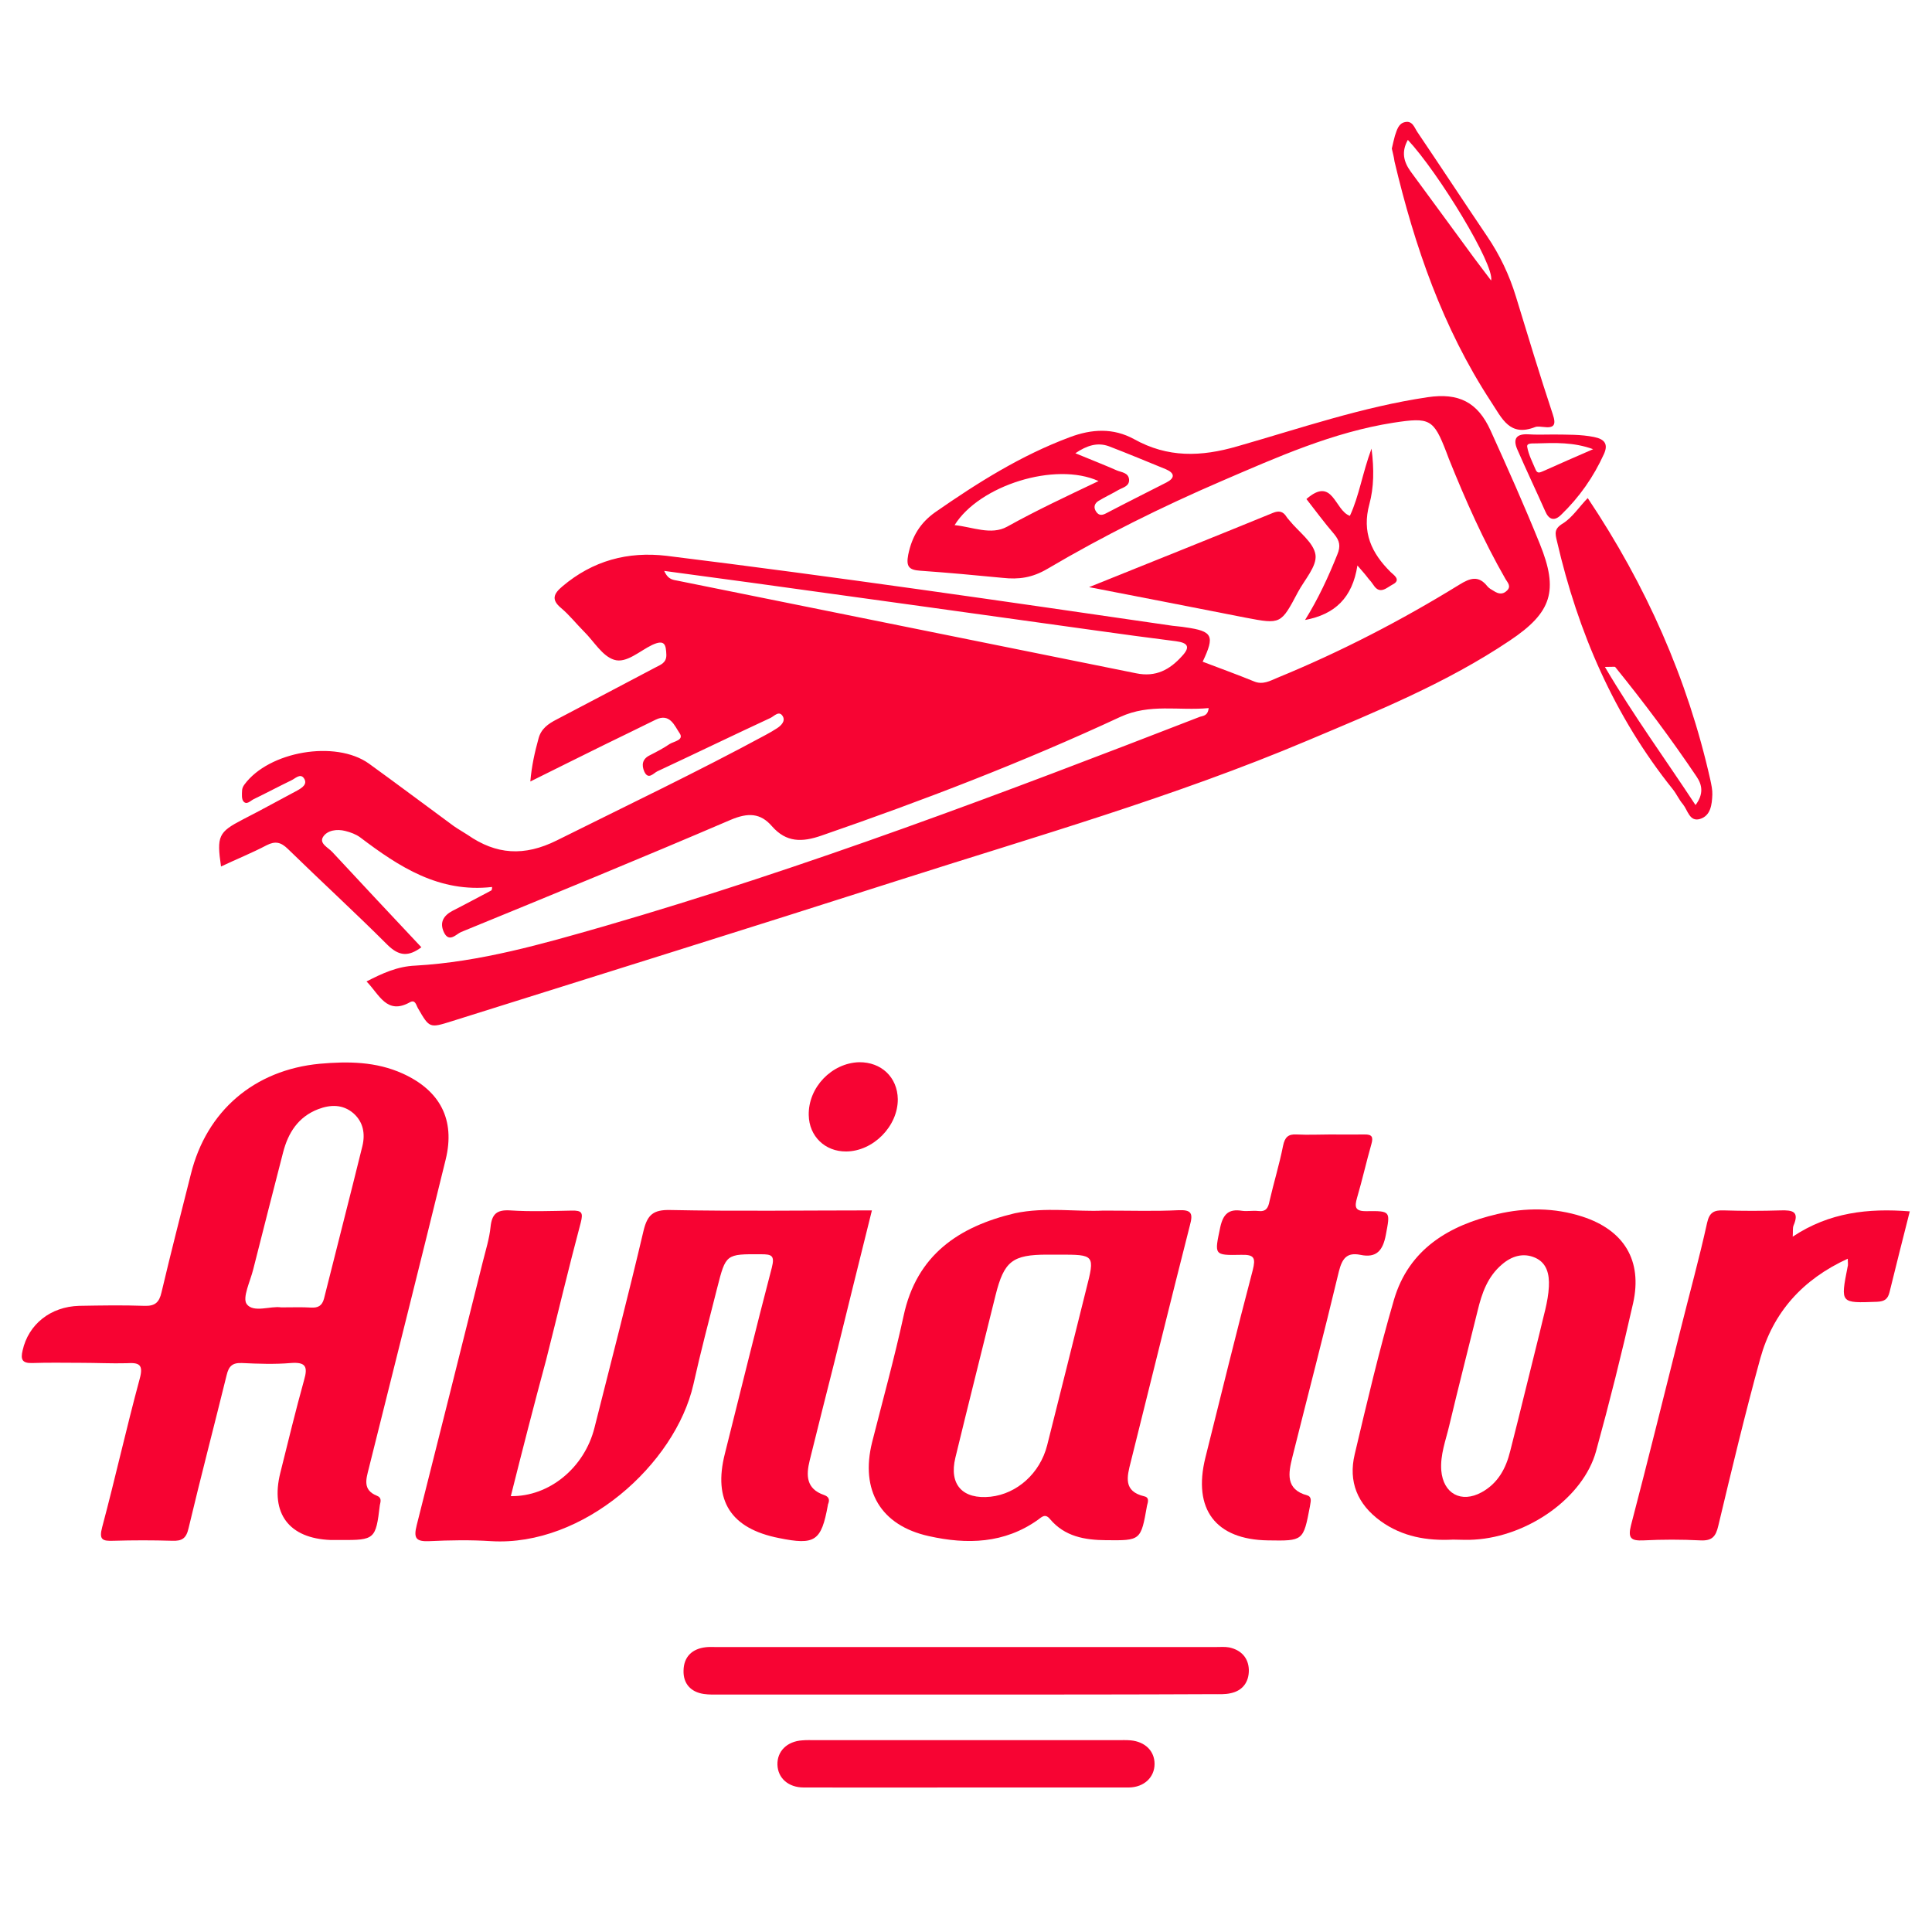 <svg xmlns="http://www.w3.org/2000/svg" xmlns:xlink="http://www.w3.org/1999/xlink" version="1.1" id="Layer_1" x="0px" y="0px" viewBox="0 0 1000 1000" style="enable-background:new 0 0 1000 1000;" xml:space="preserve" width="1000"  height="1000" > <path style="fill:#F70433;" d="M254.7,459.1c-27.4,3.1-48.1-10.4-68.3-25.7c-2.2-1.6-4.9-2.6-7.7-3.3c-4.3-1.1-9.3-0.4-11.5,3.1 c-2.1,3.4,2.7,5.5,4.8,7.8c15.3,16.5,30.6,32.8,46.1,49.3c-6.6,4.9-11.5,4.7-17.5-1.2c-16.9-16.9-34.5-33-51.6-49.7 c-3.6-3.5-6.5-4.2-11-1.9c-7.6,4-15.6,7.2-23.6,11c-2.3-15.8-1.3-17.8,11.2-24.3c9.4-4.8,18.8-10,28.2-15c2.5-1.4,5.6-3.3,3.5-6.4 c-1.9-2.7-4.5,0.2-6.5,1.1c-6.6,3.2-13,6.6-19.6,9.8c-1.6,0.8-3.5,3.1-5.2,1.1c-1-1.2-0.8-3.7-0.7-5.6c0-1,0.5-2.2,1.2-3.1 c12.6-17.2,47.1-23.2,64.4-10.9c14.8,10.7,29.3,21.6,44,32.4c2.3,1.6,4.8,3,7.1,4.5c14.8,10.3,29.3,11.3,46.2,2.9 c36.1-18,72.6-35.4,108.1-54.6c2-1.1,4-2.2,5.8-3.4c2.2-1.4,4.5-3.7,3.1-6.2c-1.9-3.3-4.5-0.1-6.4,0.8c-19.6,9.1-39,18.5-58.5,27.6 c-2,0.9-4.7,4.7-6.8,0.2c-1.5-3.4-1.1-6.6,2.9-8.5c3.5-1.8,7-3.6,10.2-5.8c2.2-1.4,7.7-2,5.1-5.7c-2.5-3.6-4.9-10.5-12.3-6.9 c-9,4.5-18.1,8.8-27.2,13.3c-12.3,6-24.5,12.2-37.7,18.7c0.7-8.2,2.3-15.2,4.2-22.1c1.3-5.2,5.1-7.8,9.4-10c17.1-9,34.3-18,51.3-27 c2.7-1.4,5.6-2.4,5.5-6.5c-0.2-5.2-0.8-8.1-7.3-5.1c-6.5,3.1-13.4,9.7-19.7,7.7c-6.2-1.9-10.5-9.6-15.7-14.7c-4-4-7.5-8.5-11.8-12.1 c-5.3-4.4-3.7-7.5,0.7-11.2c15.7-13.3,33.8-18.2,54-15.8c87.4,10.8,174.5,23.5,261.8,36.2c2.2,0.3,4.5,0.4,6.7,0.8 c14.1,2,15.3,4.3,8.9,17.8c8.9,3.4,17.8,6.6,26.6,10.2c4.5,1.9,8.3-0.3,12.1-1.9c32.7-13.4,64.2-29.7,94.2-48.2 c5.5-3.4,9.9-4.9,14.4,0.8c0.9,1.1,2.2,1.8,3.4,2.5c2.3,1.5,4.6,2,6.8-0.2c2.3-2.2,0.4-4.1-0.7-5.9c-11.5-20-20.8-41-29.4-62.4 c-0.4-1-0.8-2.1-1.2-3.2c-6.7-17.4-8.6-18.3-27.5-15.4c-31.3,4.9-60.1,17.8-88.9,30.2c-30.9,13.3-61.1,28.3-90.1,45.4 c-8,4.7-14.9,5.6-23.2,4.7c-14.3-1.4-28.6-2.7-42.7-3.7c-5.8-0.4-7.4-2.1-6.2-8.3c1.9-9.4,6.2-16.5,14-22 c22-15.3,44.4-29.4,69.6-38.8c11.4-4.3,22.5-4.9,33.3,1c17.4,9.7,34.6,9.2,53.5,3.7c32.5-9.3,64.7-20.4,98.4-25.4 c16.1-2.4,25.9,2.5,32.6,17.2c8.8,19.4,17.5,38.9,25.5,58.7c9.8,24.2,6.3,35.5-15.6,50.1c-32.6,21.9-68.8,36.6-104.6,51.7 c-69.1,29.2-141,49.7-212.2,72.5c-76.8,24.6-153.9,48.6-230.8,72.8c-11.5,3.6-11.5,3.6-17.5-6.8c-0.9-1.5-1.3-4.5-4-3.1 c-12.2,6.9-16-4.1-22.6-10.7c8.2-4.2,15.9-7.8,25.3-8.2c33.6-1.9,65.7-11.2,97.8-20.4c104.8-30.4,206.7-69,308.3-108.4 c1.5-0.5,4.1-0.4,4.5-4.5c-15.5,1.5-30.4-2.5-45.8,4.6c-50.3,23.4-102.2,43.3-154.6,61.4c-10.1,3.5-18.2,3.6-25.6-4.8 c-6-7-12.5-7.1-21.3-3.4c-46.4,19.9-93,39-139.6,58.1c-2.5,1-6.3,5.9-9,0c-2.3-5.1,0-8.6,4.6-11c6.7-3.4,13.3-7,20-10.5 C254.7,460.5,254.7,459.7,254.7,459.1z M343.8,295.5c2.1,4.8,4.9,4.6,7.1,5.1c79.1,16,158.1,31.9,237.2,47.9 c10.2,2.1,17.4-1.9,23.7-8.9c4.5-4.8,3-6.9-3.1-7.7c-14.2-1.8-28.3-3.7-42.5-5.7c-59.1-8.2-118.2-16.5-177.3-24.6 C374.4,299.6,359.7,297.7,343.8,295.5z M568.6,249c-22.4-10.2-61.8,2.3-74.5,22.8c9.1,0.9,18.9,5.4,27.2,0.8 C536.4,264.2,552,256.9,568.6,249z M556.6,234.6c7.7,3.2,14.7,5.9,21.5,8.9c2.4,1,5.9,1.1,6.3,4.6c0.3,3.6-3.2,4.2-5.5,5.5 c-3.4,2-6.9,3.6-10.2,5.6c-2.2,1.3-2.9,3.4-1.3,5.7c1.4,2,3,1.9,5.1,0.8c10.3-5.4,20.9-10.7,31.3-16c4.4-2.3,4.3-4.8-0.3-6.8 c-9.8-4-19.6-8.1-29.5-11.9C568,228.8,562.5,230.6,556.6,234.6z"/> <path style="fill:#F70332;" d="M42.1,705.4c-8.5,0-16.8-0.2-25.3,0.1c-5.4,0.2-6.2-1.9-5.1-6.5c3-13.5,14.4-22.7,29.3-23.1 c11.2-0.2,22.5-0.4,33.7,0c5.6,0.2,7.7-1.8,8.9-7c4.8-20.4,10.1-40.9,15.2-61.2c8.1-32.7,32.8-53.9,66.7-57.1 c14.6-1.3,29.1-1.2,43,5.1c19.3,8.8,27.2,23.8,22.2,44.4c-13.1,53.4-26.5,106.7-39.8,159.9c-1.4,5.6-3.3,11.2,4.2,14.2 c2.6,1,1.9,3,1.5,4.9c-2.1,17.6-2.6,18.1-20.3,18c-1.6,0-3.4,0-5.1,0c-21.6-0.8-31.4-13.7-26.1-34.8c4-16,7.9-32.2,12.3-48 c2-6.9,0.9-9.4-6.9-8.8c-8.3,0.7-16.8,0.4-25.3,0c-4.9-0.2-6.8,1.6-7.9,6.3c-6.5,26.4-13.4,52.7-19.7,79.2c-1.2,5.3-3.4,6.7-8.5,6.5 c-10.1-0.3-20.2-0.3-30.3,0c-5.7,0.2-7.7-0.4-5.9-7.1c6.8-25.5,12.5-51.2,19.4-76.7c2.1-7.6-0.4-8.5-6.8-8.1 C57.8,705.8,50,705.4,42.1,705.4z M145.5,676.7c5.9,0,10.8-0.2,15.5,0.1c3.6,0.2,5.7-0.9,6.7-4.6c6.6-26.4,13.4-52.7,19.9-79.1 c1.5-6.4,0.4-12.4-4.7-16.9c-5.5-4.7-11.9-4.5-18.2-2.1c-10.4,4-15.6,12.3-18.2,22.5c-5.2,20.1-10.3,40.2-15.4,60.3 c-1.5,6.2-5.8,14.8-3.4,18.1C131.2,679.7,140.2,675.8,145.5,676.7z"/> <path style="fill:#F70332;" d="M264.4,774.4c19.9,0.3,38.1-14.7,43.3-35.4c8.6-34.1,17.4-68,25.4-102c2-8.3,5.1-10.9,13.8-10.7 c34.5,0.7,69,0.2,104.4,0.2c-6.6,26.5-13,52.3-19.3,78c-4.3,17.1-8.7,34.3-12.9,51.4c-1.9,7.7-1.9,14.7,7.4,17.9 c2.3,0.8,3.1,2.2,2.2,4.5c-0.1,0.2-0.2,0.5-0.2,0.8c-3.4,18.6-6.6,20.8-25.3,17c-24.9-4.9-34.2-19.3-28-43.7 c8.1-32.1,15.9-64.3,24.3-96.3c1.6-6.3-0.1-6.9-5.6-6.9c-18.2-0.1-18.2-0.2-22.7,17.5c-4.2,16.6-8.6,33.2-12.3,49.9 c-9.4,41.2-56.9,84-104.7,81.1c-10.7-0.7-21.3-0.5-32,0c-7,0.3-8.2-1.6-6.5-8.3c11.5-45.4,22.8-90.8,34.2-136.3c1.5-6,3.4-12,4-18 c0.7-6.8,3.3-9,10.1-8.6c10.7,0.7,21.3,0.3,32,0.1c5.2-0.1,5.9,1.1,4.6,6.2c-6.3,23.6-11.9,47.3-17.9,71 C276.4,727.1,270.4,750.5,264.4,774.4z"/> <path style="fill:#F70332;" d="M571,626.6c14.8,0,26.9,0.4,38.9-0.2c6.8-0.3,7.7,1.6,6,7.8c-10.4,40.8-20.4,81.6-30.6,122.4 c-2,7.8-4,15.3,7,17.9c1.8,0.4,2.1,1.6,1.8,3.2c-0.1,0.5-0.3,1.1-0.4,1.6c-3.2,18.1-3.2,18.1-21.3,17.9c-11-0.1-21.3-1.9-28.9-10.9 c-2.5-3.1-4.3-1.1-6.2,0.3c-17.4,12.4-36.8,12.9-56.5,8.5c-25-5.5-35.6-23.7-29.4-48.6c5.5-21.7,11.5-43.4,16.3-65.4 c6.7-31.5,28.5-46.2,57.5-53.1C541,624.6,557.5,627.3,571,626.6z M548,649.4c-2,0-4,0-5.9,0c-18.1,0-22.4,3.4-26.8,21 c-6.9,28-14,56-20.8,84.1c-3.4,14,3.8,21.7,18.2,20.2c13.7-1.5,25.6-12.1,29.3-26.6c6.8-26.9,13.5-53.8,20.2-80.7 C566.8,649.4,566.7,649.4,548,649.4z"/> <path style="fill:#F70332;" d="M752.1,796.9c-13.5,0.7-26.3-1.5-37.5-9.6c-12-8.7-16.8-20.4-13.4-34.6c6.3-26.7,12.6-53.5,20.3-79.9 c7.7-26.3,28.6-38.6,53.5-44.4c14.6-3.4,29.5-3.4,44,1.3c21.6,7,31.2,22.7,26.3,44.8c-5.8,25.7-12.2,51.3-19.2,76.7 c-6.6,23.9-35,44-62.9,45.7C759.5,797.2,755.9,796.9,752.1,796.9z M801.7,665.9c0.3-6.3-1-12.2-7.1-14.9s-12.1-0.9-17.1,3.4 c-7.5,6.3-10.5,14.9-12.7,24.1c-4.9,19.9-10,39.7-14.7,59.5c-1.8,7.6-4.7,15-4.1,23.1c1,12,10.3,17.1,20.9,11.3 c8.5-4.7,12.6-12.4,14.8-21.4c5.2-20.3,10.1-40.8,15.2-61.1C798.7,681.8,801.3,674,801.7,665.9z"/> <path style="fill:#F70332;" d="M688.5,587.2c5.9,0,11.8,0.1,17.7,0c4-0.1,4.7,1.3,3.6,5.1c-2.6,9.1-4.7,18.5-7.4,27.7 c-1.3,4.6-1.2,7,4.9,6.9c12.7-0.2,12.3,0.1,10,12.3c-1.5,7.9-4.7,12.1-13.2,10.3c-7-1.4-9.4,1.9-11.1,8.6 c-7.7,32.2-16.1,64.2-24.1,96.2c-2,8.1-3.7,16.6,7.7,19.7c1.6,0.4,2,1.8,1.8,3.3c-0.1,0.9-0.3,1.6-0.4,2.5 c-3.4,17.8-3.4,17.8-21.7,17.5c-27.1-0.4-39-16.1-32.4-42.8c8.1-32.4,16-64.8,24.5-97c1.6-6.4,0.9-8.2-6-8 c-14.3,0.3-13.8,0.1-10.8-14.3c1.5-6.8,4.4-9.6,11.2-8.5c2.7,0.4,5.6-0.2,8.3,0.1c4.1,0.5,5.3-1.4,6-5.1c2.2-9.6,5.1-19,7-28.6 c0.9-4.4,2.6-6.2,7.1-5.9C677.2,587.5,682.9,587.2,688.5,587.2z"/> <path style="fill:#F70332;" d="M956.4,651.5c-23.4,10.7-38.7,27.8-45.3,51.7c-7.9,28.7-14.8,57.6-21.7,86.5 c-1.3,5.6-3.2,7.9-9.3,7.6c-9.8-0.5-19.7-0.5-29.4,0c-6.5,0.3-8.2-1.1-6.5-7.8c8.8-33.6,17.1-67.4,25.6-101.1 c4.6-18.5,9.7-36.9,13.8-55.5c1.2-5.4,3.6-6.6,8.6-6.4c9.8,0.3,19.7,0.3,29.4,0c6.2-0.2,9.9,0.5,6.7,7.9c-0.5,1.4-0.2,3.2-0.4,5.7 c18.9-12.6,39.1-14.8,60.6-13.1c-3.6,14.2-7.1,28-10.5,41.9c-0.9,3.5-2.5,4.7-6.4,4.9c-19.1,0.7-19,0.9-15.3-18 C956.7,654.7,956.4,653.6,956.4,651.5z"/> <path style="fill:#F70433;" d="M499.7,877.1c-42.4,0-84.7,0-127.1,0c-2.7,0-5.6,0.1-8.3-0.3c-6.8-1-10.7-5.4-10.5-12.1 c0.1-7.1,4.4-11.3,11.5-12.1c1.6-0.2,3.4-0.1,5.1-0.1c86.3,0,172.8,0,259.1,0c2.2,0,4.6-0.2,6.7,0.2c6.2,1.3,10,5.4,10.2,11.6 c0.1,6.3-3.2,10.8-9.4,12.1c-3,0.7-6.2,0.5-9.2,0.5C584.9,877.1,542.3,877.1,499.7,877.1z"/> <path style="fill:#F70433;" d="M500.1,925.2c-28,0-56.1,0.1-84.1,0c-8,0-13.4-4.9-13.6-11.8c-0.2-6.9,4.9-12.1,12.9-12.6 c2.2-0.2,4.5-0.1,6.7-0.1c31.1,0,62.3,0,93.4,0c21,0,42.1,0,63.1,0c2.2,0,4.5-0.1,6.7,0.1c7.6,0.7,12.4,5.6,12.4,12.2 c0,6.9-5.4,12.1-13.3,12.2C556.3,925.2,528.1,925.2,500.1,925.2z"/> <path style="fill:#F70433;" d="M720.4,76.9c0.5-2.2,1-4.4,1.6-6.6c1-2.9,1.8-6.4,5.2-7.1c4-0.9,4.9,3,6.6,5.4 c12.1,17.9,23.9,35.9,36,53.8c6.5,9.6,11.4,19.9,14.8,31c6.2,20.3,12.4,40.8,19.1,61c1.9,5.6,0.7,7.3-4.8,6.6c-1.4-0.1-3-0.4-4.2,0 c-13.4,5.3-17.2-4.4-23.1-13.3c-24.9-38.1-39.4-80.3-49.8-124.1C721.5,81.3,720.9,79.1,720.4,76.9z M728.7,72.4 c-3.5,6.3-2.1,11.4,1.4,16.3c11,14.9,21.9,29.9,32.8,44.7c2.7,3.7,5.5,7.2,8.9,11.8C773.7,137.1,744.5,89.3,728.7,72.4z"/> <path style="fill:#F70433;" d="M821.8,257.8c30.1,45,51.7,93.4,63.5,146c0.5,2.4,1.1,5.1,1,7.5c-0.2,5.1-0.8,10.9-6.4,12.6 c-5.4,1.6-6.3-4.5-8.8-7.6c-2-2.3-3.3-5.3-5.2-7.7c-30.4-37.9-49.1-81.3-60-128.4c-1-4.1-1.6-6.5,3.1-9.3 C813.9,267.8,817.4,262.3,821.8,257.8z M877.6,416.7c4.2-5.6,3.6-10.3,0.5-14.8c-13.2-19.6-27.2-38.3-42.1-56.7c-0.2-0.2-1,0-5.3,0 C845.7,370.7,862.1,393.1,877.6,416.7z"/> <path style="fill:#F70433;" d="M563.7,303.9c33.3-13.4,64.3-25.8,95.1-38.4c3.1-1.3,5.3-0.9,7.1,2c0.4,0.7,1.1,1.3,1.6,2 c4.7,5.8,12.5,11.3,13.4,17.7c0.8,5.9-5.7,12.9-9.1,19.3c-8.8,16.6-8.8,16.7-27.1,13.2C618.5,314.6,592.4,309.4,563.7,303.9z"/> <path style="fill:#F70433;" d="M464.7,568.9c0.1,14-12.7,27-26.7,27.1c-11,0.1-19.2-7.9-19.4-18.8c-0.3-14.4,11.9-27,26.1-27.4 C456.2,549.7,464.5,557.6,464.7,568.9z"/> <path style="fill:#F70433;" d="M702.6,292.7c-2.6,16.7-11.6,25.3-27.1,28.2c6.9-11.1,12.1-22.4,16.7-33.9c1.8-4.3,1.2-7.1-1.6-10.5 c-5.1-5.9-9.7-12.2-14.4-18.2c13.8-12,14.5,5.9,22.5,8.7c4.8-10.3,6.5-22.2,11.2-34.8c1.4,10.9,1.2,20.1-1.1,28.7 c-4,14.6,1.1,25.4,11,35.2c1.4,1.4,5.7,4,1.1,6.4c-3,1.5-6.6,5.6-10,0.3c-0.8-1.2-1.6-2.2-2.6-3.3 C706.8,297.5,705.3,295.8,702.6,292.7z"/> <path style="fill:#F70433;" d="M804.2,224.9c7,0.1,14-0.1,20.9,1.3c5.5,1.1,7.4,3.7,5.1,8.8c-5.4,11.9-12.7,22.3-22.1,31.4 c-3.5,3.5-6.4,2.7-8.3-1.8c-4.8-10.8-9.8-21.3-14.5-32.1c-2.3-5.4-0.4-8,5.6-7.7C795.3,225.1,799.8,224.9,804.2,224.9z M824.6,232.5 c-10.1-3.7-19.8-3.3-29.4-3c-1.8,0.1-5.2-0.4-4.7,1.9c0.7,4,2.7,7.8,4.3,11.6c1,2.5,2.5,1.4,4.1,0.8 C807.3,240,815.9,236.3,824.6,232.5z"/> </svg>